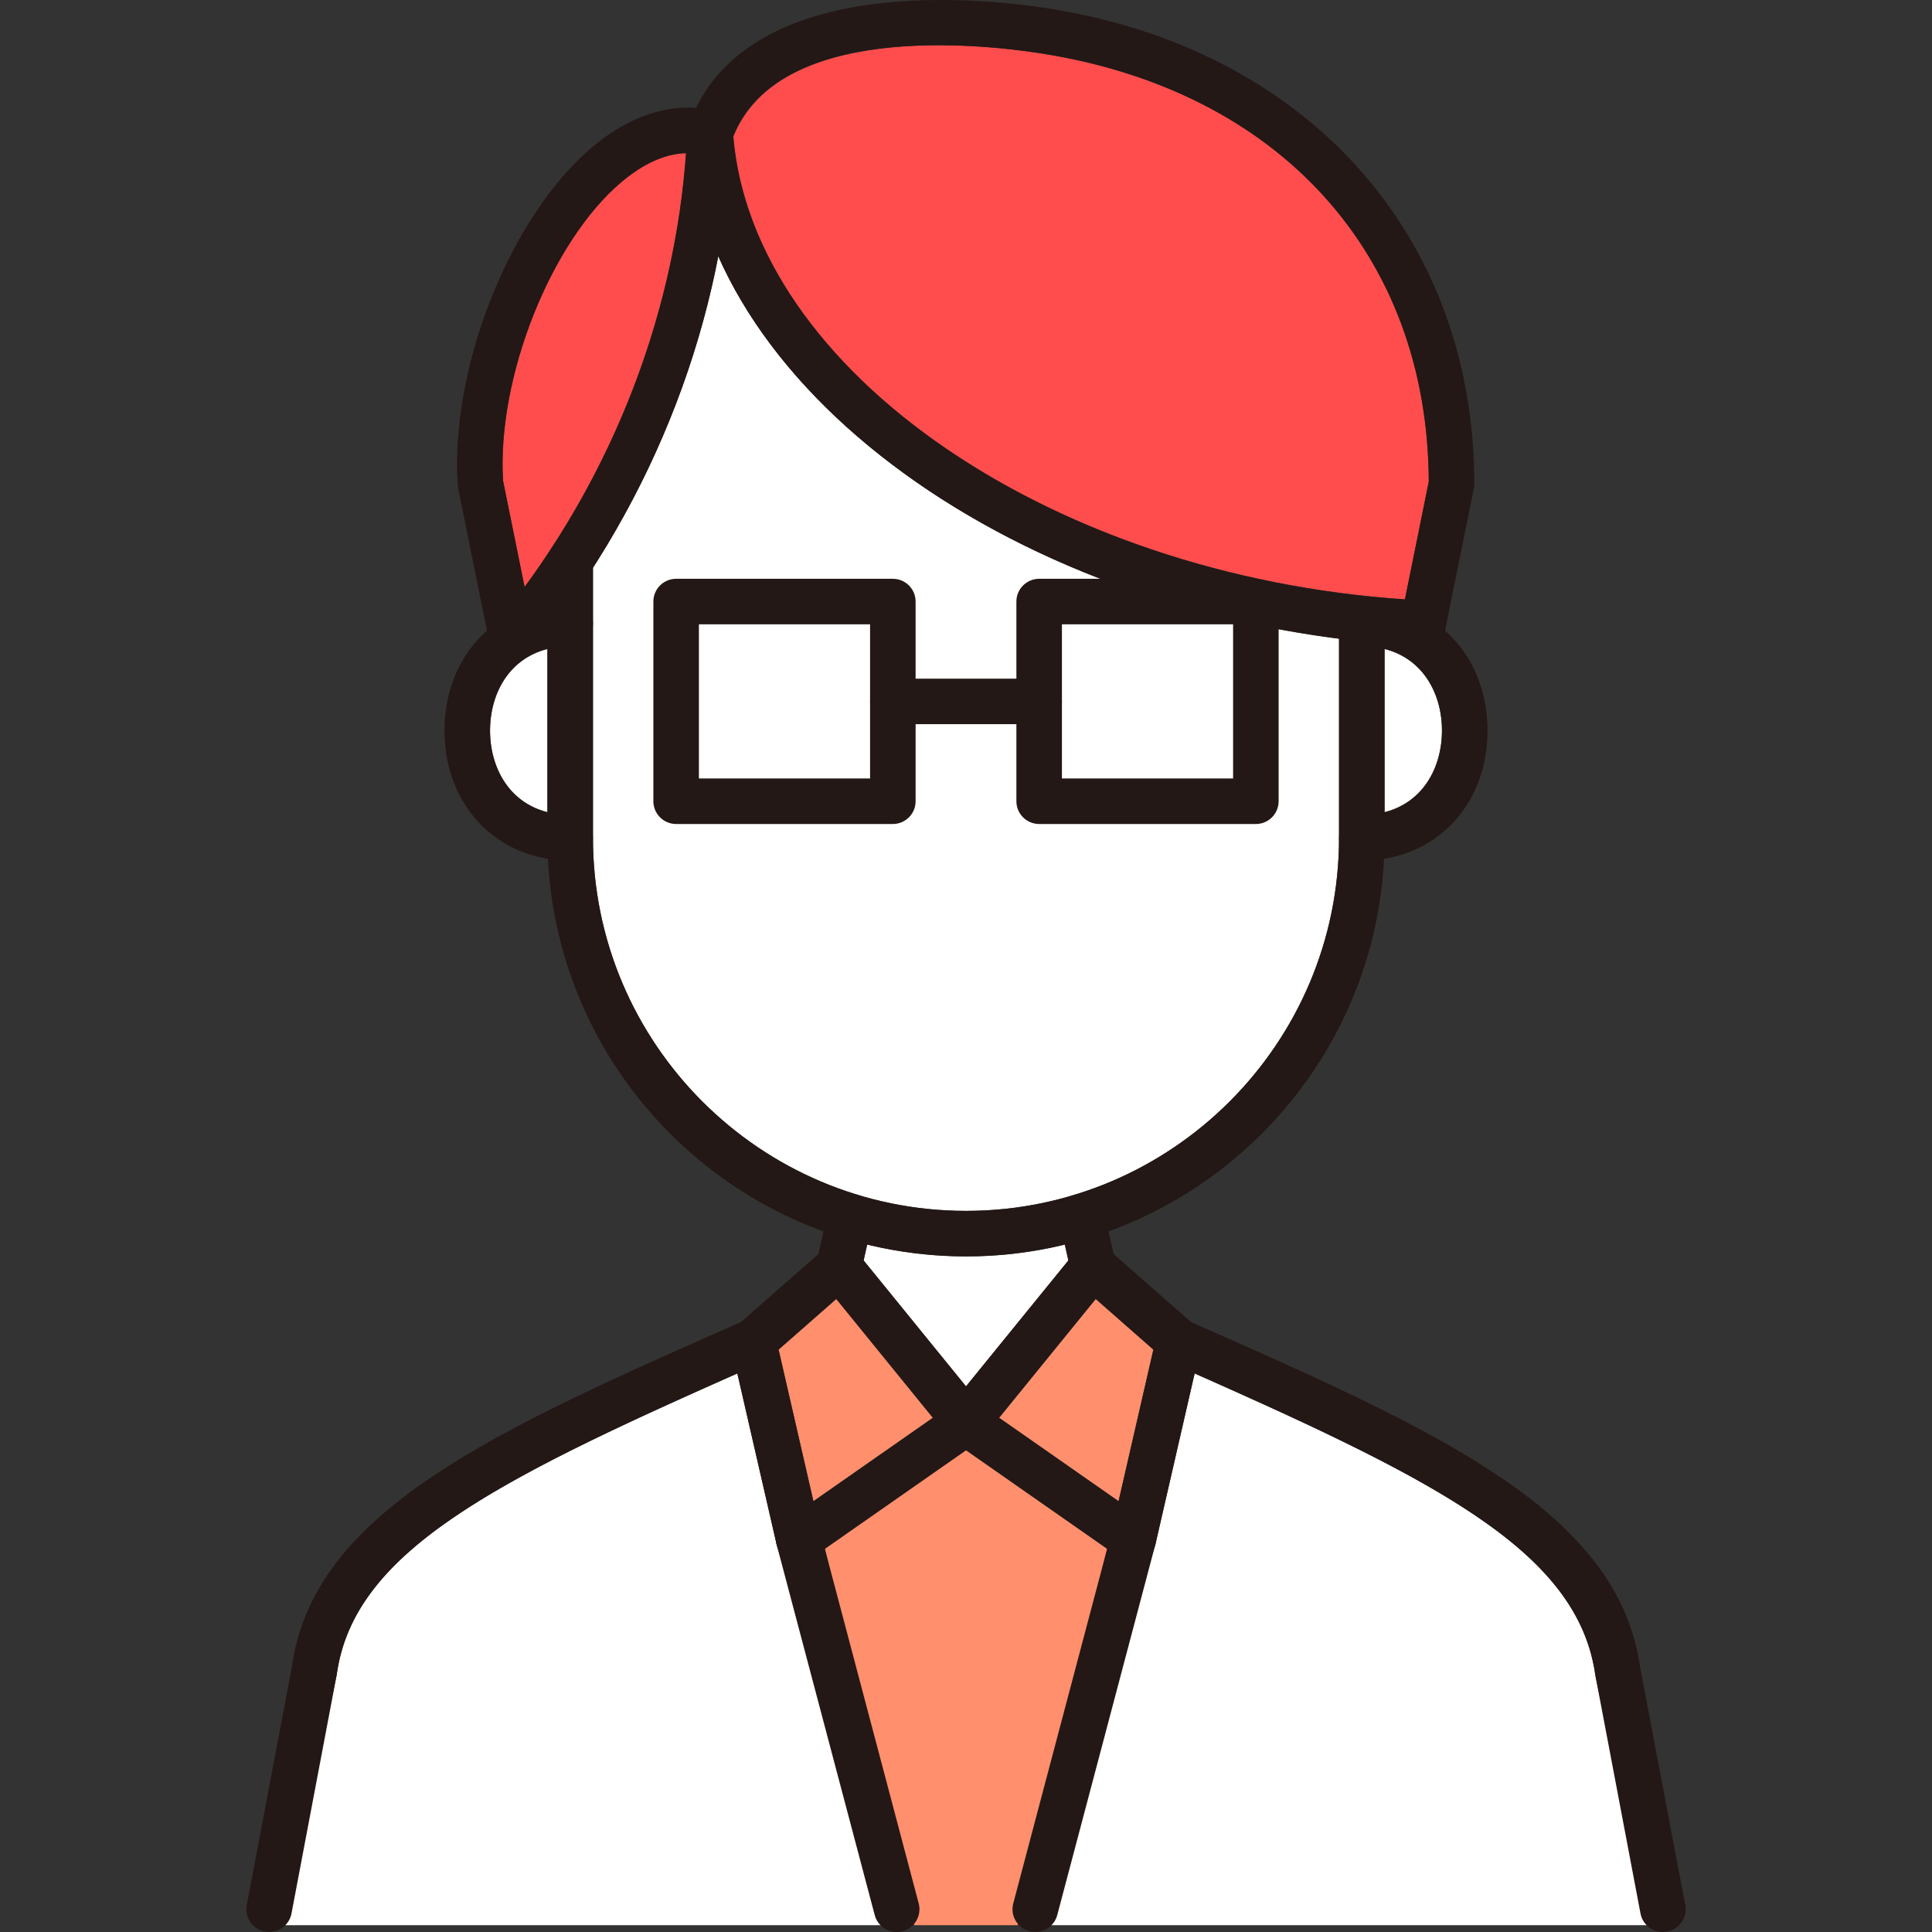 <?xml version="1.0" encoding="UTF-8"?>
<svg id="_レイヤー_1" data-name="レイヤー_1" xmlns="http://www.w3.org/2000/svg" width="60" height="60" version="1.1" viewBox="0 0 60 60">
  <rect x="0" y="0" width="60" height="60" fill="#333333" stroke="none"/>
  <!-- Generator: Adobe Illustrator 29.8.2, SVG Export Plug-In . SVG Version: 2.1.1 Build 3)  -->
  <defs>
    <style>
      .st0 {
        fill: #231815;
      }

      .st1 {
        fill: #fff;
      }

      .st2 {
        fill: #ff4d4d;
      }

      .st3 {
        fill: #ff8f6d;
      }

      .st4 {
        fill: #54596e;
      }
    </style>
  </defs>
  <polygon class="st3" points="28.393 59.789 25.616 48.098 30 45.037 34.383 48.098 31.607 59.789 28.393 59.789"/>
  <polygon class="st3" points="34.739 46.622 31.028 44.031 34.029 40.34 35.82 41.913 34.739 46.622"/>
  <path class="st1" d="M42.999,25.22v-5.062c1.221.312,1.783,1.422,1.783,2.531s-.562,2.219-1.783,2.531Z"/>
  <path class="st2" d="M32.291,1.652c7.428,1.145,12.051,6.239,12.082,13.304l-.741,3.656c-10.984-.735-20.227-7.076-20.857-14.364,1.404-3.546,7.624-2.888,9.517-2.596Z"/>
  <path class="st2" d="M19.31,5.644c.683-.574,1.351-.869,1.993-.886-.339,4.776-2.096,9.495-5.012,13.471l-.668-3.297c-.198-3.195,1.483-7.437,3.687-9.288Z"/>
  <path class="st1" d="M15.218,22.689c0-1.11.562-2.219,1.783-2.531v5.062c-1.221-.312-1.783-1.422-1.783-2.531Z"/>
  <path class="st1" d="M18.415,26.02v-8.39c1.909-2.973,3.234-6.275,3.89-9.677,2.631,5.936,10.257,10.728,19.28,11.88v6.187c0,6.388-5.197,11.585-11.585,11.585s-11.585-5.197-11.585-11.585Z"/>
  <path class="st1" d="M30,39.019c1.057,0,2.084-.13,3.068-.369l.111.495-3.179,3.91-3.179-3.911.11-.495c.985.239,2.012.369,3.069.369Z"/>
  <polygon class="st3" points="25.971 40.34 28.972 44.031 25.261 46.622 24.179 41.913 25.971 40.34"/>
  <path class="st1" d="M10.456,52.014c.516-3.799,4.846-5.995,12.443-9.36l1.219,5.306c.001.005.004.01.006.015,0,.003,0,.005,0,.008l3.608,11.806H8.81l1.646-7.775Z"/>
  <path class="st1" d="M32.268,59.789l3.608-11.806s0-.005,0-.008c.001-.005.004-.01.006-.015l1.218-5.307c7.597,3.365,11.927,5.562,12.448,9.397l1.64,7.739h-18.921Z"/>
  <g>
    <path class="st0" d="M26.057,40.031c-.051,0-.103-.006-.155-.017-.381-.085-.621-.463-.536-.844l.346-1.548c.085-.381.463-.62.844-.536.381.085.621.463.536.844l-.346,1.548c-.073.329-.366.553-.689.553Z"/>
    <path class="st0" d="M33.943,40.031c-.324,0-.616-.224-.689-.553l-.346-1.548c-.085-.381.155-.759.536-.844.382-.086.759.155.844.536l.346,1.548c.085.381-.155.759-.536.844-.052.012-.104.017-.155.017Z"/>
    <path class="st0" d="M15.89,20.519c-.329,0-.624-.231-.692-.567l-.97-4.786c-.006-.031-.01-.062-.012-.093-.248-3.65,1.63-8.366,4.186-10.512,1.042-.875,2.146-1.285,3.213-1.211C23.632-.758,30.407-.069,32.506.254c8.067,1.243,13.28,7.042,13.28,14.771,0,.047-.005.094-.014.14l-.97,4.786c-.077.382-.448.631-.833.553-.383-.078-.63-.451-.552-.833l.955-4.716c-.03-7.064-4.654-12.159-12.081-13.304-1.915-.295-8.269-.973-9.573,2.716-.121.343-.482.536-.835.451-.814-.2-1.681.077-2.573.826-2.203,1.85-3.885,6.093-3.687,9.288l.961,4.739c.078.383-.17.756-.552.833-.047.01-.095.014-.141.014Z"/>
    <path class="st0" d="M42.292,26.727c-.39,0-.707-.316-.707-.707s.316-.707.707-.707c1.72,0,2.49-1.318,2.49-2.624s-.77-2.625-2.49-2.625c-.39,0-.707-.316-.707-.707s.316-.707.707-.707c2.262,0,3.904,1.699,3.904,4.039s-1.642,4.038-3.904,4.038Z"/>
    <path class="st0" d="M17.708,26.727c-2.262,0-3.904-1.698-3.904-4.038s1.642-4.039,3.904-4.039c.39,0,.707.316.707.707s-.316.707-.707.707c-1.72,0-2.49,1.318-2.49,2.625s.77,2.624,2.49,2.624c.39,0,.707.316.707.707s-.316.707-.707.707Z"/>
    <path class="st0" d="M30,39.019c-7.168,0-12.999-5.832-12.999-12.999v-8.59c0-.39.316-.707.707-.707s.707.316.707.707v8.59c0,6.388,5.197,11.585,11.585,11.585s11.585-5.197,11.585-11.585v-6.663c0-.39.316-.707.707-.707s.707.316.707.707v6.663c0,7.168-5.831,12.999-12.999,12.999Z"/>
    <path class="st0" d="M44.202,20.064c-.012,0-.023,0-.034,0-12.023-.575-22.261-7.7-22.821-15.883-.027-.39.268-.727.657-.754.392-.022.727.268.754.657.513,7.491,10.148,14.026,21.478,14.568.39.019.691.35.673.74-.018.379-.331.673-.706.673Z"/>
    <path class="st0" d="M16.109,20.335c-.156,0-.312-.051-.443-.157-.304-.245-.352-.69-.107-.994,3.497-4.339,5.552-9.696,5.786-15.084.017-.39.358-.681.737-.676.39.017.693.347.676.737-.247,5.687-2.413,11.338-6.098,15.91-.14.173-.344.263-.551.263Z"/>
    <path class="st0" d="M35.193,48.509c-.143,0-.284-.043-.405-.128l-5.193-3.627c-.161-.112-.268-.287-.295-.481-.027-.195.028-.392.152-.544l3.943-4.851c.121-.149.298-.242.489-.259.189-.017.381.046.526.173l2.66,2.336c.195.172.281.436.223.689l-1.41,6.143c-.053.229-.216.417-.435.501-.082.032-.168.047-.254.047ZM31.028,44.031l3.71,2.592,1.081-4.71-1.791-1.573-3.001,3.691Z"/>
    <path class="st0" d="M51.641,60c-.333,0-.63-.236-.694-.575l-1.398-7.375c-.539-3.965-5.142-6.175-13.231-9.743-.357-.157-.519-.575-.361-.932.157-.356.574-.519.932-.361,7.773,3.429,13.39,5.906,14.055,10.81l1.393,7.338c.072.383-.179.753-.563.826-.044.008-.088.012-.132.012Z"/>
    <path class="st4" d="M37.537,42.658"/>
    <path class="st0" d="M24.806,48.509c-.086,0-.172-.015-.254-.047-.219-.085-.382-.272-.435-.501l-1.41-6.143c-.058-.253.027-.517.223-.689l2.66-2.336c.145-.127.334-.19.526-.173.192.017.368.11.489.259l3.944,4.851c.124.152.179.349.152.544-.028.194-.134.369-.295.481l-5.194,3.627c-.12.085-.262.128-.405.128ZM24.18,41.913l1.081,4.71,3.711-2.592-3.001-3.691-1.792,1.573Z"/>
    <path class="st0" d="M32.152,60c-.06,0-.121-.008-.182-.024-.377-.1-.602-.487-.502-.864l3.042-11.491c.099-.377.489-.6.864-.502.377.1.602.487.502.864l-3.042,11.491c-.083.316-.37.526-.683.526Z"/>
    <path class="st0" d="M8.359,60c-.044,0-.088-.004-.133-.012-.384-.073-.636-.443-.563-.826l1.398-7.375c.66-4.868,6.276-7.345,14.05-10.774.358-.158.775.005.932.361.157.357-.004.775-.361.932-8.089,3.568-12.692,5.778-13.225,9.707l-1.404,7.411c-.064.339-.361.575-.694.575Z"/>
    <path class="st0" d="M27.848,60c-.313,0-.599-.209-.683-.526l-3.042-11.491c-.1-.378.125-.764.502-.864.377-.1.765.125.864.502l3.042,11.491c.1.378-.125.764-.502.864-.061.016-.122.024-.182.024Z"/>
    <g>
      <path class="st0" d="M27.728,25.59h-6.73c-.39,0-.707-.316-.707-.707v-6.201c0-.39.316-.707.707-.707h6.73c.39,0,.707.316.707.707v6.201c0,.39-.316.707-.707.707ZM21.705,24.176h5.316v-4.787h-5.316v4.787Z"/>
      <path class="st0" d="M39.002,25.59h-6.73c-.39,0-.707-.316-.707-.707v-6.201c0-.39.316-.707.707-.707h6.73c.39,0,.707.316.707.707v6.201c0,.39-.316.707-.707.707ZM32.979,24.176h5.316v-4.787h-5.316v4.787Z"/>
      <path class="st0" d="M32.272,22.49h-4.544c-.39,0-.707-.316-.707-.707s.316-.707.707-.707h4.544c.39,0,.707.316.707.707s-.316.707-.707.707Z"/>
    </g>
  </g>
</svg>